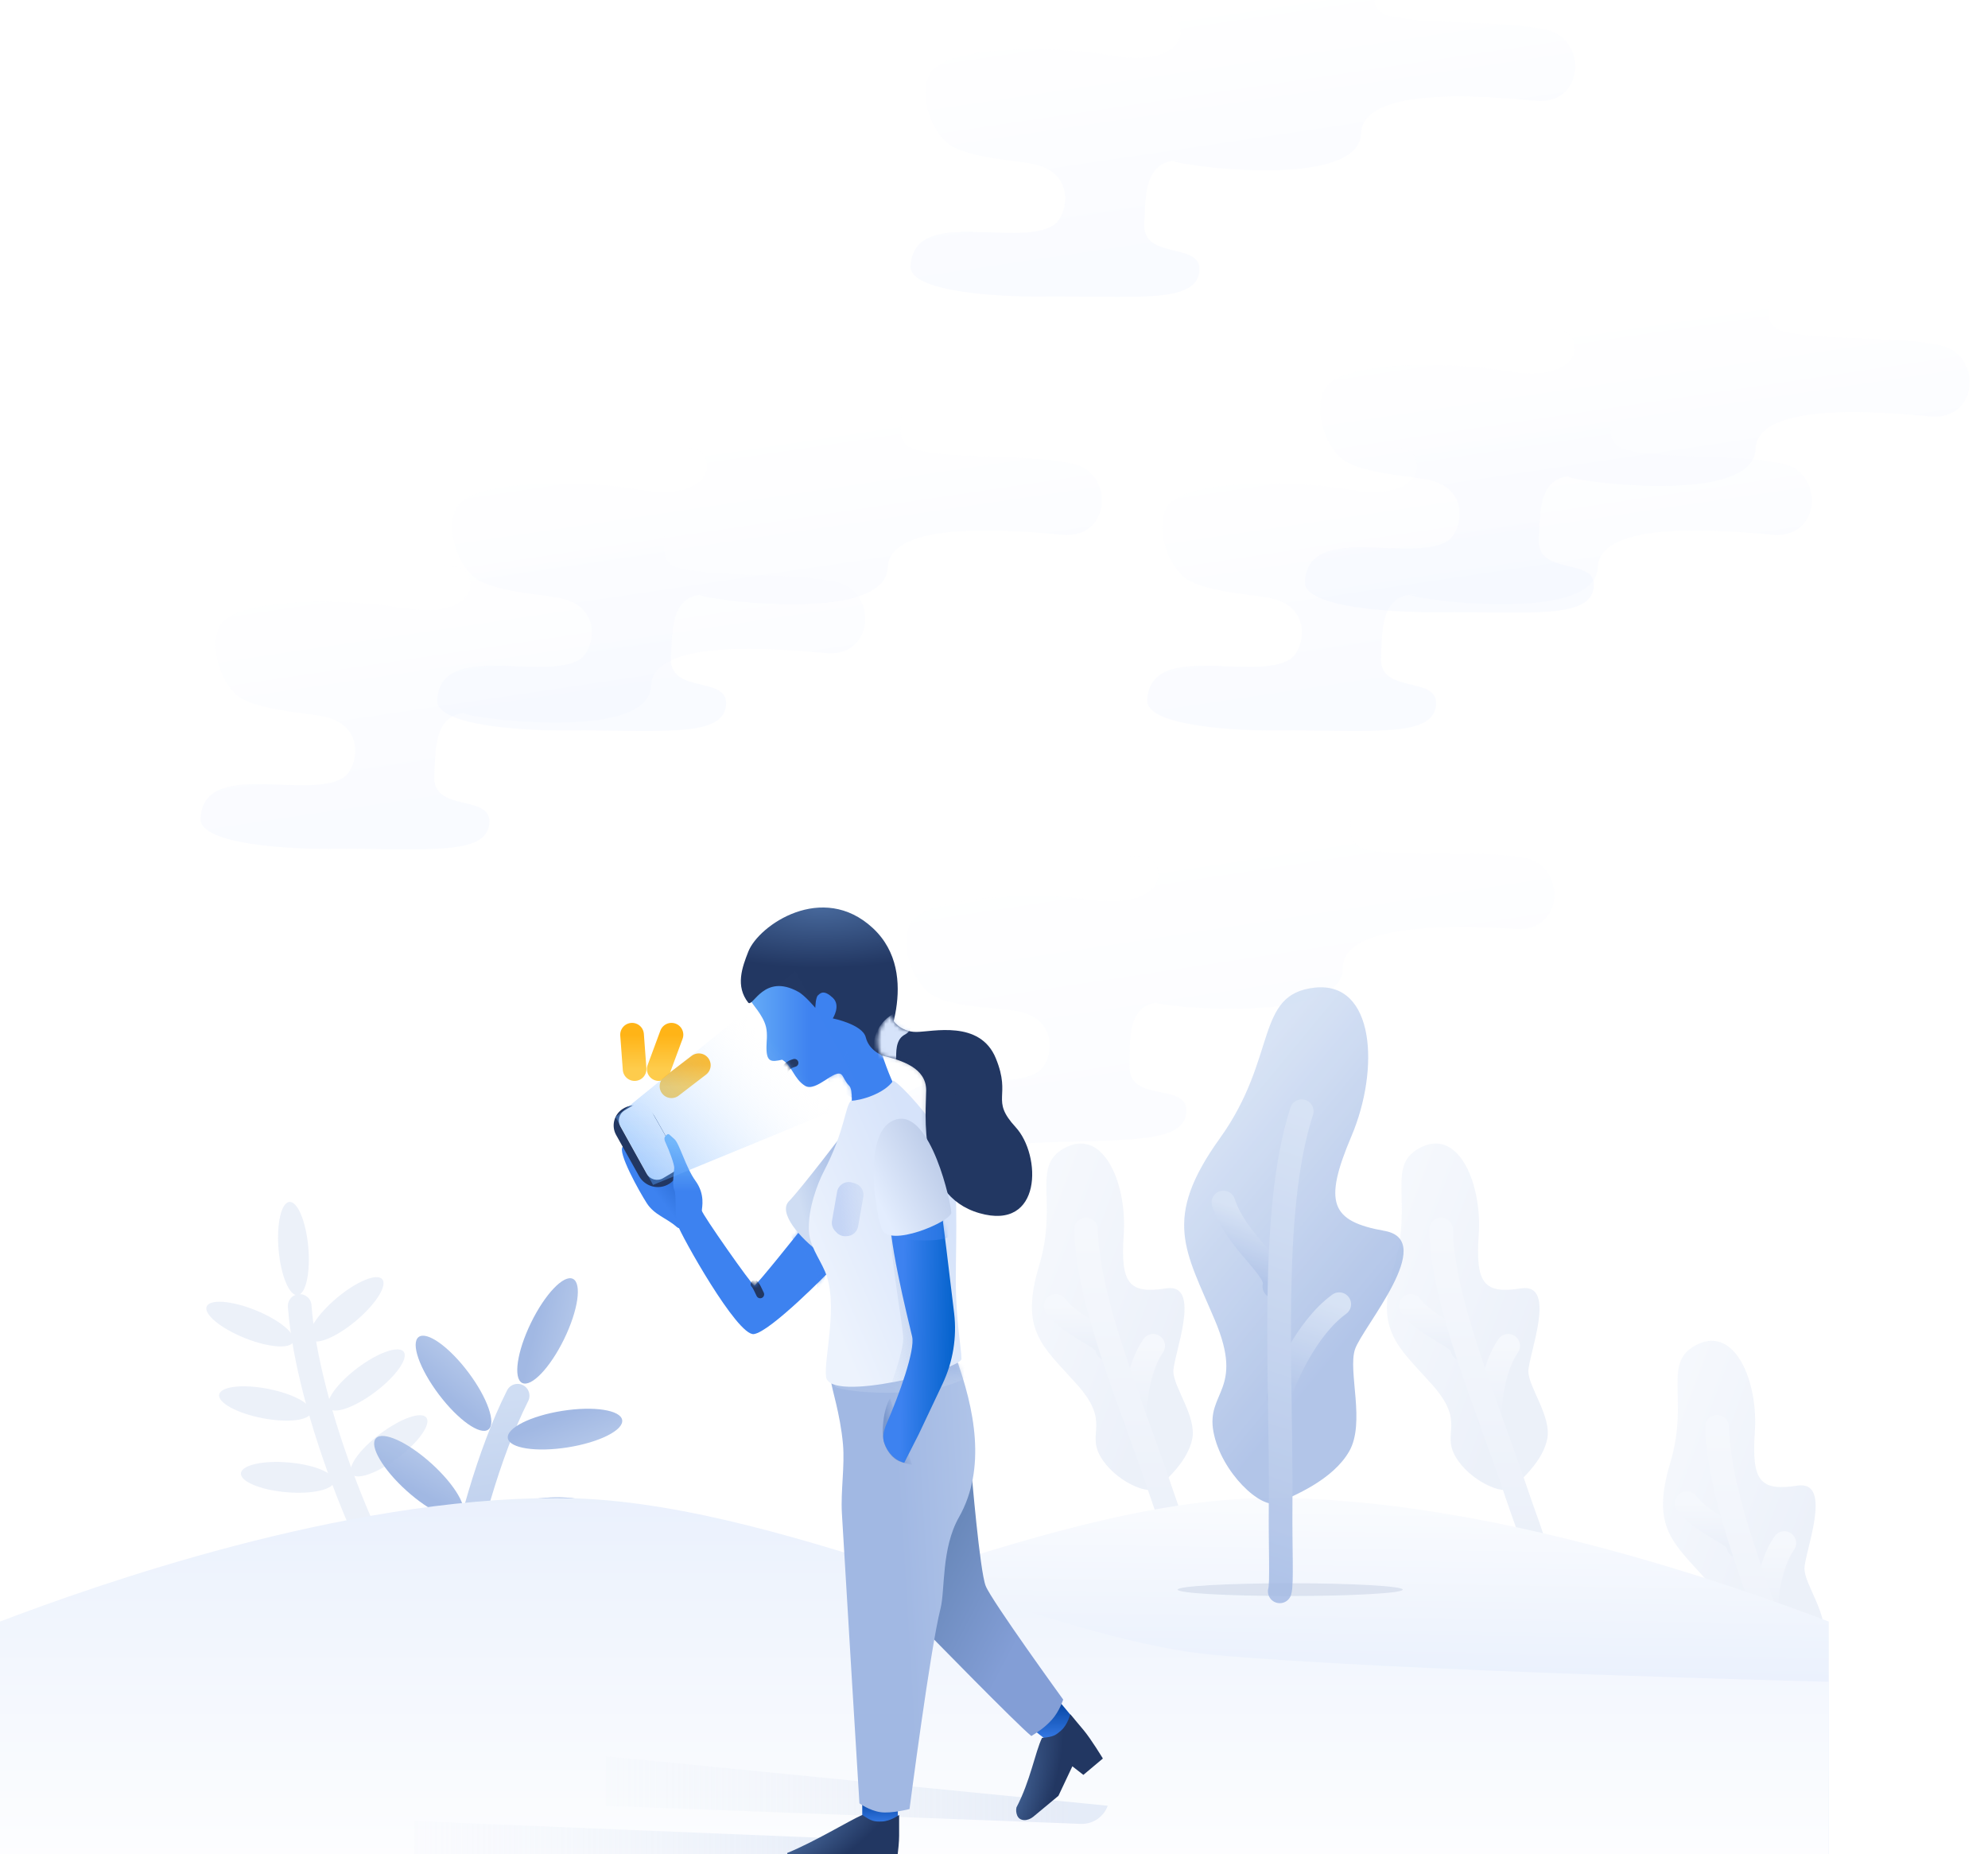 <svg width="504" height="470" viewBox="0 0 504 470" fill="none" xmlns="http://www.w3.org/2000/svg">
<g opacity="0.3" filter="url(#filter0_i_126_10592)">
<path fill-rule="evenodd" clip-rule="evenodd" d="M165.08 187.797C165.504 175.641 197.156 178.381 209.366 179.554C221.576 180.727 222.685 164.075 212.15 161.599C201.615 159.124 182.511 160.402 172.613 158.117C162.715 155.832 175.236 143.578 161.749 142.101C148.262 140.624 120.375 141.992 112.061 141.692C99.003 141.22 92.303 156.951 115.181 157.664C121.49 157.861 122.756 171.836 101.46 167.997C88.096 165.588 61.875 165.533 56.42 171.683C53.291 175.211 54.375 184.691 59.755 189.926C63.752 193.815 76.463 194.573 81.442 195.472C93.124 197.581 90.815 208.899 86.832 211.229C77.406 216.744 51.536 206.336 50.843 221.479C50.536 228.17 74.074 229.25 83.726 229.168C107.397 228.968 122.949 231.078 124.041 222.999C125.136 214.888 109.331 220.362 110.111 210.391C110.518 205.181 109.427 194.108 119.566 194.69C105.684 193.894 164.508 204.214 165.08 187.797Z" fill="url(#paint0_linear_126_10592)"/>
</g>
<g opacity="0.3" filter="url(#filter1_i_126_10592)">
<path fill-rule="evenodd" clip-rule="evenodd" d="M225.08 157.797C225.504 145.641 257.156 148.381 269.366 149.554C281.576 150.727 282.685 134.075 272.15 131.599C261.615 129.124 242.511 130.402 232.613 128.117C222.715 125.832 235.236 113.578 221.749 112.101C208.262 110.624 180.375 111.992 172.061 111.692C159.003 111.22 152.303 126.951 175.181 127.664C181.49 127.861 182.756 141.836 161.46 137.997C148.096 135.588 121.875 135.533 116.42 141.683C113.291 145.211 114.375 154.691 119.755 159.926C123.752 163.815 136.463 164.573 141.442 165.472C153.124 167.581 150.815 178.899 146.832 181.229C137.406 186.744 111.536 176.336 110.843 191.479C110.536 198.17 134.074 199.25 143.726 199.168C167.397 198.968 182.949 201.078 184.041 192.999C185.136 184.888 169.331 190.362 170.111 180.391C170.518 175.181 169.427 164.108 179.566 164.69C165.684 163.894 224.508 174.214 225.08 157.797Z" fill="url(#paint1_linear_126_10592)"/>
</g>
<g opacity="0.3" filter="url(#filter2_i_126_10592)">
<path fill-rule="evenodd" clip-rule="evenodd" d="M405.08 157.797C405.504 145.641 437.156 148.381 449.366 149.554C461.576 150.727 462.685 134.075 452.15 131.6C441.615 129.124 422.511 130.402 412.613 128.117C402.715 125.832 415.236 113.578 401.749 112.101C388.262 110.625 360.375 111.992 352.061 111.692C339.003 111.221 332.303 126.951 355.181 127.665C361.49 127.861 362.756 141.836 341.46 137.997C328.096 135.588 301.875 135.533 296.42 141.683C293.291 145.211 294.375 154.691 299.755 159.926C303.752 163.815 316.463 164.573 321.442 165.472C333.124 167.581 330.815 178.899 326.832 181.229C317.406 186.744 291.536 176.337 290.843 191.479C290.536 198.17 314.074 199.25 323.726 199.169C347.397 198.968 362.949 201.078 364.041 192.999C365.136 184.888 349.331 190.363 350.111 180.391C350.518 175.181 349.427 164.109 359.566 164.69C345.684 163.894 404.508 174.214 405.08 157.797Z" fill="url(#paint2_linear_126_10592)"/>
</g>
<g opacity="0.3" filter="url(#filter3_i_126_10592)">
<path fill-rule="evenodd" clip-rule="evenodd" d="M445.08 127.797C445.504 115.641 477.156 118.381 489.366 119.554C501.576 120.727 502.685 104.075 492.15 101.599C481.615 99.124 462.511 100.402 452.613 98.117C442.715 95.832 455.236 83.578 441.749 82.101C428.262 80.624 400.375 81.992 392.061 81.692C379.003 81.221 372.303 96.951 395.181 97.664C401.49 97.861 402.756 111.836 381.46 107.997C368.096 105.588 341.875 105.533 336.42 111.683C333.291 115.211 334.375 124.691 339.755 129.926C343.752 133.815 356.463 134.573 361.442 135.472C373.124 137.581 370.815 148.899 366.832 151.229C357.406 156.744 331.536 146.336 330.843 161.479C330.536 168.17 354.074 169.25 363.726 169.168C387.397 168.968 402.949 171.078 404.041 162.999C405.136 154.888 389.331 160.362 390.111 150.391C390.518 145.181 389.427 134.108 399.566 134.69C385.684 133.894 444.508 144.214 445.08 127.797Z" fill="url(#paint3_linear_126_10592)"/>
</g>
<g opacity="0.3" filter="url(#filter4_i_126_10592)">
<path fill-rule="evenodd" clip-rule="evenodd" d="M345.08 47.797C345.504 35.641 377.156 38.381 389.366 39.554C401.576 40.727 402.685 24.075 392.15 21.599C381.615 19.124 362.511 20.402 352.613 18.117C342.715 15.832 355.236 3.578 341.749 2.101C328.262 0.624 300.375 1.992 292.061 1.692C279.003 1.22 272.303 16.951 295.181 17.664C301.49 17.861 302.756 31.836 281.46 27.997C268.096 25.588 241.875 25.532 236.42 31.683C233.291 35.211 234.375 44.691 239.755 49.926C243.752 53.815 256.463 54.573 261.442 55.472C273.124 57.581 270.815 68.899 266.832 71.229C257.406 76.743 231.536 66.336 230.843 81.479C230.536 88.17 254.074 89.25 263.726 89.168C287.397 88.968 302.949 91.078 304.041 82.999C305.136 74.888 289.331 80.362 290.111 70.391C290.518 65.18 289.427 54.108 299.566 54.69C285.684 53.894 344.508 64.214 345.08 47.797Z" fill="url(#paint4_linear_126_10592)"/>
</g>
<g opacity="0.2" filter="url(#filter5_i_126_10592)">
<path fill-rule="evenodd" clip-rule="evenodd" d="M340.457 259.364C340.426 247.201 372.158 248.753 384.404 249.467C396.649 250.182 397.134 233.5 386.514 231.421C375.894 229.343 356.851 231.335 346.875 229.422C336.898 227.51 348.951 214.796 335.419 213.825C321.886 212.854 294.07 215.266 285.751 215.277C272.684 215.296 266.577 231.266 289.466 231.122C295.778 231.082 297.565 244.999 276.141 241.961C262.696 240.055 236.491 240.982 231.271 247.332C228.275 250.975 229.714 260.408 235.286 265.438C239.426 269.174 252.156 269.455 257.166 270.167C268.918 271.837 267.034 283.233 263.141 285.711C253.928 291.575 227.687 282.144 227.561 297.302C227.505 304 251.067 304.197 260.708 303.754C284.355 302.667 299.976 304.193 300.764 296.079C301.555 287.932 285.967 293.995 286.372 284.002C286.584 278.779 285.079 267.756 295.234 267.957C281.331 267.682 340.5 275.791 340.457 259.364Z" fill="url(#paint5_linear_126_10592)"/>
</g>
<g opacity="0.206">
<path fill-rule="evenodd" clip-rule="evenodd" d="M293.438 377.137C291.202 379.187 282.496 375.318 278.963 369.138C275.43 362.957 281.743 360.625 272.93 350.796C264.116 340.967 258.506 337.241 263.462 320.699C268.418 304.157 261.015 295.141 270.511 290.682C280.006 286.223 285.766 300.371 284.887 312.919C284.008 325.468 286.298 328.025 295.637 326.563C304.975 325.101 297.404 343.633 297.474 347.648C297.544 351.663 303.35 359.022 302.27 364.653C301.191 370.284 295.674 375.088 293.438 377.137Z" fill="url(#paint6_linear_126_10592)"/>
<path d="M287.666 359.742C287.612 356.66 288.222 347.045 292.353 341.123" stroke="url(#paint7_linear_126_10592)" stroke-width="6" stroke-linecap="round"/>
<path d="M280.734 341.875C280.68 338.794 271.995 336.781 267.66 331.008" stroke="url(#paint8_linear_126_10592)" stroke-width="6" stroke-linecap="round"/>
<path d="M298.79 391.482C298.767 390.171 296.407 384.3 294.131 377.49C287.004 356.164 275.659 329.948 275.339 311.65" stroke="url(#paint9_linear_126_10592)" stroke-width="6" stroke-linecap="round"/>
</g>
<g opacity="0.206">
<path fill-rule="evenodd" clip-rule="evenodd" d="M383.438 377.137C381.202 379.187 372.496 375.318 368.963 369.138C365.43 362.957 371.743 360.625 362.93 350.796C354.116 340.967 348.506 337.241 353.462 320.699C358.418 304.157 351.015 295.141 360.511 290.682C370.006 286.223 375.766 300.371 374.887 312.919C374.008 325.468 376.298 328.025 385.637 326.563C394.975 325.101 387.404 343.633 387.474 347.648C387.544 351.663 393.35 359.022 392.27 364.653C391.191 370.284 385.674 375.088 383.438 377.137Z" fill="url(#paint10_linear_126_10592)"/>
<path d="M377.666 359.742C377.612 356.66 378.222 347.045 382.353 341.123" stroke="url(#paint11_linear_126_10592)" stroke-width="6" stroke-linecap="round"/>
<path d="M370.734 341.875C370.68 338.794 361.995 336.781 357.66 331.008" stroke="url(#paint12_linear_126_10592)" stroke-width="6" stroke-linecap="round"/>
<path d="M388.79 391.482C388.767 390.171 386.407 384.3 384.131 377.49C377.004 356.164 365.659 329.948 365.339 311.65" stroke="url(#paint13_linear_126_10592)" stroke-width="6" stroke-linecap="round"/>
</g>
<g opacity="0.206">
<path fill-rule="evenodd" clip-rule="evenodd" d="M453.438 427.137C451.202 429.187 442.496 425.318 438.963 419.138C435.43 412.957 441.743 410.625 432.93 400.796C424.116 390.967 418.506 387.241 423.462 370.699C428.418 354.157 421.015 345.141 430.511 340.682C440.006 336.223 445.766 350.371 444.887 362.919C444.008 375.468 446.298 378.025 455.637 376.563C464.975 375.101 457.404 393.633 457.474 397.648C457.544 401.663 463.35 409.022 462.27 414.653C461.191 420.284 455.674 425.088 453.438 427.137Z" fill="url(#paint14_linear_126_10592)"/>
<path d="M447.666 409.742C447.612 406.66 448.222 397.045 452.353 391.123" stroke="url(#paint15_linear_126_10592)" stroke-width="6" stroke-linecap="round"/>
<path d="M440.734 391.875C440.68 388.794 431.995 386.781 427.66 381.008" stroke="url(#paint16_linear_126_10592)" stroke-width="6" stroke-linecap="round"/>
<path d="M458.79 441.482C458.767 440.171 456.407 434.3 454.131 427.49C447.004 406.164 435.659 379.948 435.339 361.65" stroke="url(#paint17_linear_126_10592)" stroke-width="6" stroke-linecap="round"/>
</g>
<path d="M111.173 450.299C109.208 434.289 116.503 383.099 131.23 353.771" stroke="url(#paint18_linear_126_10592)" stroke-width="6" stroke-linecap="round"/>
<ellipse cx="4.676" cy="14.675" rx="4.676" ry="14.675" transform="matrix(0.798 -0.602 0.602 0.799 102.405 341.706)" fill="url(#paint19_linear_126_10592)"/>
<ellipse cx="4.678" cy="14.67" rx="4.678" ry="14.67" transform="matrix(0.156 0.988 -0.988 0.157 157.004 355.312)" fill="url(#paint20_linear_126_10592)"/>
<ellipse cx="4.678" cy="14.67" rx="4.678" ry="14.67" transform="matrix(0.104 0.995 -0.995 0.105 151.3 378.237)" fill="url(#paint21_linear_126_10592)"/>
<ellipse cx="4.678" cy="14.67" rx="4.678" ry="14.67" transform="matrix(0.104 0.995 -0.995 0.105 146.774 399.595)" fill="url(#paint22_linear_126_10592)"/>
<ellipse cx="4.676" cy="14.677" rx="4.676" ry="14.677" transform="matrix(0.899 0.439 -0.438 0.899 141.044 322.094)" fill="url(#paint23_linear_126_10592)"/>
<ellipse cx="4.677" cy="14.674" rx="4.677" ry="14.674" transform="matrix(0.669 -0.743 0.743 0.669 92.168 368.039)" fill="url(#paint24_linear_126_10592)"/>
<ellipse cx="4.677" cy="14.673" rx="4.677" ry="14.673" transform="matrix(0.588 -0.809 0.809 0.588 85.692 393.017)" fill="url(#paint25_linear_126_10592)"/>
<g opacity="0.2">
<path d="M102.249 406.276C94.225 395.999 77.978 357.484 75.978 331.022" stroke="#A1B8E3" stroke-width="6" stroke-linecap="round"/>
<ellipse cx="3.782" cy="11.862" rx="3.782" ry="11.862" transform="matrix(0.374 -0.927 0.927 0.375 50.98 334.671)" fill="#A1B8E3"/>
<ellipse cx="3.781" cy="11.864" rx="3.781" ry="11.864" transform="matrix(0.643 0.766 -0.766 0.643 94.482 321.351)" fill="#A1B8E3"/>
<ellipse cx="3.781" cy="11.863" rx="3.781" ry="11.863" transform="matrix(0.602 0.799 -0.798 0.602 100.069 339.615)" fill="#A1B8E3"/>
<ellipse cx="3.781" cy="11.863" rx="3.781" ry="11.863" transform="matrix(0.602 0.799 -0.798 0.602 105.822 356.303)" fill="#A1B8E3"/>
<ellipse cx="3.78" cy="11.868" rx="3.78" ry="11.868" transform="matrix(0.996 -0.087 0.087 0.996 69.598 304.98)" fill="#A1B8E3"/>
<ellipse cx="3.782" cy="11.861" rx="3.782" ry="11.861" transform="matrix(0.191 -0.982 0.982 0.191 54.845 357.186)" fill="#A1B8E3"/>
<ellipse cx="3.782" cy="11.861" rx="3.782" ry="11.861" transform="matrix(0.087 -0.996 0.996 0.087 60.752 377.195)" fill="#A1B8E3"/>
</g>
<path fill-rule="evenodd" clip-rule="evenodd" d="M463.631 411.009C439.226 401.741 377.06 379.696 322.393 379.696C267.725 379.696 199.959 415.38 156.226 419.429C112.494 423.479 -0 426.283 -0 426.283V480.671H463.631C463.631 480.671 463.631 446.532 463.631 411.009Z" fill="url(#paint26_linear_126_10592)"/>
<path fill-rule="evenodd" clip-rule="evenodd" d="M0 411.009C24.404 401.741 86.57 379.696 141.238 379.696C195.905 379.696 263.672 415.38 307.404 419.429C351.137 423.479 463.631 426.283 463.631 426.283V480.671H0C0 480.671 0 446.532 0 411.009Z" fill="url(#paint27_linear_126_10592)"/>
<ellipse opacity="0.2" cx="327.089" cy="402.923" rx="28.534" ry="1.613" fill="#8699BF"/>
<g opacity="0.822">
<path fill-rule="evenodd" clip-rule="evenodd" d="M323.871 380.944C319.8 382.715 309.591 373.207 307.645 362.967C305.698 352.727 315.548 352.51 308.03 334.7C300.512 316.891 294.521 309.058 309.261 288.524C324.001 267.989 318.049 251.978 333.317 250.334C348.585 248.69 349.819 271.022 342.624 287.972C335.43 304.923 337.382 309.556 351.005 311.986C364.628 314.416 345.32 336.458 343.504 342.049C341.689 347.64 346.221 360.595 342.044 367.875C337.867 375.155 327.942 379.173 323.871 380.944Z" fill="url(#paint28_linear_126_10592)"/>
<path d="M324.167 354.111C325.56 349.82 330.986 336.801 339.525 330.575" stroke="url(#paint29_linear_126_10592)" stroke-width="6" stroke-linecap="round"/>
<path d="M323.082 326.075C324.476 321.783 313.413 314.856 310.162 304.796" stroke="url(#paint30_linear_126_10592)" stroke-width="6" stroke-linecap="round"/>
<path d="M324.447 403.353C325.039 401.528 324.569 392.275 324.663 381.763C324.956 348.844 321.739 307.144 330.013 281.663" stroke="url(#paint31_linear_126_10592)" stroke-width="6" stroke-linecap="round"/>
</g>
<path opacity="0.5" fill-rule="evenodd" clip-rule="evenodd" d="M153.492 445.142L280.836 457.699V457.699C279.793 460.554 277.026 462.411 273.988 462.295L153.492 457.699" fill="url(#paint32_linear_126_10592)"/>
<path opacity="0.5" fill-rule="evenodd" clip-rule="evenodd" d="M105.13 461.596L226.854 466.584V473.459L104.807 476.709" fill="url(#paint33_linear_126_10592)"/>
<path fill-rule="evenodd" clip-rule="evenodd" d="M218.597 461.161V455.508H227.624V462.435L221.574 463.251L218.597 461.161Z" fill="url(#paint34_linear_126_10592)"/>
<path fill-rule="evenodd" clip-rule="evenodd" d="M266.862 442.281L262.123 438.548L268.072 430.667L272.44 435.904L266.862 442.281Z" fill="url(#paint35_linear_126_10592)"/>
<path fill-rule="evenodd" clip-rule="evenodd" d="M246.286 372.921C246.286 372.921 248.398 398.234 249.894 401.991C251.391 405.748 269.538 430.784 269.538 430.784C269.538 430.784 268.601 433.746 266.658 435.908C264.83 437.941 262.931 439.115 261.468 440.023C257.912 437.191 234.729 413.432 234.729 413.432C234.729 413.432 232.771 400.436 234.729 393.32C236.688 386.203 246.286 372.921 246.286 372.921Z" fill="url(#paint36_linear_126_10592)"/>
<path fill-rule="evenodd" clip-rule="evenodd" d="M210.742 350.248C210.742 351.735 213.009 358.181 213.711 366.054C214.205 371.598 213.11 377.85 213.438 383.576C214.232 397.434 217.883 457.085 217.883 457.085C217.883 457.085 220.373 458.904 223.18 459.322C225.986 459.741 230.584 458.534 230.584 458.534C230.584 458.534 235.87 417.753 238.425 407.787C239.655 402.99 238.601 392.525 243.118 384.565V384.565C250.1 372.261 247.121 357.122 242.257 343.838L242.054 343.284C242.054 343.284 210.742 347.714 210.742 350.248Z" fill="url(#paint37_linear_126_10592)"/>
<mask id="mask0_126_10592" style="mask-type:luminance" maskUnits="userSpaceOnUse" x="210" y="343" width="38" height="117">
<path fill-rule="evenodd" clip-rule="evenodd" d="M210.742 350.248C210.742 351.735 213.009 358.181 213.711 366.054C214.205 371.598 213.11 377.85 213.438 383.576C214.232 397.434 217.883 457.085 217.883 457.085C217.883 457.085 220.373 458.904 223.18 459.322C225.986 459.741 230.584 458.534 230.584 458.534C230.584 458.534 235.87 417.753 238.425 407.787C239.655 402.99 238.601 392.525 243.118 384.565V384.565C250.1 372.261 247.121 357.122 242.257 343.838L242.054 343.284C242.054 343.284 210.742 347.714 210.742 350.248Z" fill="white"/>
</mask>
<g mask="url(#mask0_126_10592)">
<g opacity="0.5">
<path fill-rule="evenodd" clip-rule="evenodd" d="M212.488 351.805C217.626 353.352 236.819 354.317 245.262 348.952C253.705 343.586 224.391 345.333 224.391 345.333C224.391 345.333 207.35 350.257 212.488 351.805Z" fill="url(#paint38_linear_126_10592)" style="mix-blend-mode:multiply"/>
</g>
<g opacity="0.5">
<path fill-rule="evenodd" clip-rule="evenodd" d="M231.236 371.292C229.371 370.849 227.656 370.676 226.124 369.082C224.943 367.853 223.783 365.851 223.783 363.223C223.783 357.185 225.634 354.445 225.634 354.445" fill="url(#paint39_linear_126_10592)" style="mix-blend-mode:multiply"/>
</g>
</g>
<path fill-rule="evenodd" clip-rule="evenodd" d="M279.602 445.726C279.602 445.726 276.609 440.788 274.722 438.537C272.835 436.287 271.332 434.495 271.332 434.495C271.332 434.495 270.684 437.156 269.042 438.595C267.596 439.863 267.123 440.206 264.168 440.51C262.428 444.119 261.21 451.43 257.689 458.133C257.531 458.897 257.642 459.577 257.878 460.155C258.531 461.756 260.618 461.595 261.948 460.49L268.337 455.183L271.867 447.702L274.657 449.877L279.602 445.726Z" fill="url(#paint40_radial_126_10592)"/>
<path fill-rule="evenodd" clip-rule="evenodd" d="M227.067 473.947C227.067 473.947 227.947 468.239 227.947 465.301C227.947 462.364 227.947 460.024 227.947 460.024C227.947 460.024 225.74 461.646 223.559 461.693C221.636 461.734 221.054 461.693 218.595 460.024C214.943 461.67 206.577 466.802 199.574 469.671C199.574 470.226 199.693 470.903 199.852 471.564C200.247 473.202 201.815 474.213 203.499 474.171L212.362 473.947L219.872 470.485L220.612 473.947H227.067Z" fill="url(#paint41_radial_126_10592)"/>
<path fill-rule="evenodd" clip-rule="evenodd" d="M190.185 253.384C190.518 254.425 193.483 257.212 194.206 260.334C194.636 262.191 194.312 264.053 194.312 265.487C194.312 269.331 195.584 269.185 198.287 268.603C200.818 270.103 201.258 273.463 204.084 275.211C206.911 276.959 211.794 270.636 213.405 272.438C213.932 273.026 214.234 274.151 215.288 275.211C216.386 276.315 215.787 281.089 215.787 281.089C215.787 281.089 225.363 279.684 226.453 274.566C225.276 272.191 222.551 264.814 222.551 262.801C222.551 260.788 227.054 253.11 214.782 245.659C202.511 238.209 189.654 251.722 190.185 253.384Z" fill="url(#paint42_linear_126_10592)"/>
<mask id="mask1_126_10592" style="mask-type:luminance" maskUnits="userSpaceOnUse" x="190" y="243" width="37" height="39">
<path fill-rule="evenodd" clip-rule="evenodd" d="M190.185 253.384C190.518 254.425 193.483 257.212 194.206 260.334C194.636 262.191 194.312 264.053 194.312 265.487C194.312 269.331 195.584 269.185 198.287 268.603C200.818 270.103 201.258 273.463 204.084 275.211C206.911 276.959 211.794 270.636 213.405 272.438C213.932 273.026 214.234 274.151 215.288 275.211C216.386 276.315 215.787 281.089 215.787 281.089C215.787 281.089 225.363 279.684 226.453 274.566C225.276 272.191 222.551 264.814 222.551 262.801C222.551 260.788 227.054 253.11 214.782 245.659C202.511 238.209 189.654 251.722 190.185 253.384Z" fill="white"/>
</mask>
<g mask="url(#mask1_126_10592)">
<g opacity="0.5">
<path fill-rule="evenodd" clip-rule="evenodd" d="M210.295 273.161C212.203 271.71 214.755 266.882 214.755 266.509C214.755 266.137 216.097 278.272 216.097 278.272C216.097 278.272 208.386 274.612 210.295 273.161Z" fill="#3D82F0" style="mix-blend-mode:multiply"/>
</g>
<path d="M198.716 271.604C199.207 270.471 200.049 269.8 201.413 269.406" stroke="#223762" stroke-width="2" stroke-linecap="round"/>
</g>
<path fill-rule="evenodd" clip-rule="evenodd" d="M171.468 310.916C168.984 308.724 165.909 307.973 163.979 304.979C162.048 301.985 156.442 291.925 157.9 290.624C159.358 289.324 163.007 285.818 164.384 285.818C165.76 285.818 168.291 291.135 169.549 293.555C170.808 295.974 172.927 301.131 172.927 303.259C172.927 305.387 173.952 313.107 171.468 310.916Z" fill="url(#paint43_linear_126_10592)"/>
<path fill-rule="evenodd" clip-rule="evenodd" d="M156.205 287.686C154.923 285.389 155.652 282.491 157.869 281.075V281.075C160.67 279.285 164.399 280.21 166.038 283.101L171.509 292.751C172.947 295.285 172.136 298.502 169.668 300.052V300.052C167.026 301.713 163.532 300.819 162.011 298.093L156.205 287.686Z" fill="#223762"/>
<path fill-rule="evenodd" clip-rule="evenodd" d="M157.264 285.48C156.479 284.069 156.952 282.29 158.334 281.455L160.703 280.023C162.149 279.149 164.032 279.641 164.865 281.112L171.66 293.108C172.466 294.53 171.985 296.335 170.579 297.168L168.105 298.633C166.652 299.493 164.775 298.985 163.954 297.509L157.264 285.48Z" fill="url(#paint44_linear_126_10592)"/>
<path fill-rule="evenodd" clip-rule="evenodd" d="M202.867 311.877C202.867 311.877 191.776 325.85 191.223 325.85C190.67 325.85 177.933 307.689 177.933 306.859C177.933 306.03 178.841 302.779 176.321 299.31C173.8 295.841 172.262 289.765 170.935 288.684C169.609 287.602 169.599 287.13 168.933 287.716C168.266 288.301 168.309 288.803 168.933 290.08C169.556 291.358 170.935 295.029 170.935 295.974C170.935 296.919 170.297 300.286 170.935 301.568C171.573 302.85 170.964 307.837 171.755 310.379C172.547 312.92 186.905 338.701 191.118 338.147C195.331 337.593 210.214 322.301 210.214 322.301C210.214 322.301 212.519 315.562 208.736 313.041C204.953 310.521 202.867 311.877 202.867 311.877Z" fill="url(#paint45_linear_126_10592)"/>
<mask id="mask2_126_10592" style="mask-type:luminance" maskUnits="userSpaceOnUse" x="168" y="287" width="43" height="52">
<path fill-rule="evenodd" clip-rule="evenodd" d="M202.867 311.877C202.867 311.877 191.776 325.85 191.223 325.85C190.67 325.85 177.933 307.689 177.933 306.859C177.933 306.03 178.841 302.779 176.321 299.31C173.8 295.841 172.262 289.765 170.935 288.684C169.609 287.602 169.599 287.13 168.933 287.716C168.266 288.301 168.309 288.803 168.933 290.08C169.556 291.358 170.935 295.029 170.935 295.974C170.935 296.919 170.297 300.286 170.935 301.568C171.573 302.85 170.964 307.837 171.755 310.379C172.547 312.92 186.905 338.701 191.118 338.147C195.331 337.593 210.214 322.301 210.214 322.301C210.214 322.301 212.519 315.562 208.736 313.041C204.953 310.521 202.867 311.877 202.867 311.877Z" fill="white"/>
</mask>
<g mask="url(#mask2_126_10592)">
<g opacity="0.5">
<path fill-rule="evenodd" clip-rule="evenodd" d="M199.905 312.761C199.905 312.761 203.301 316.975 206.171 319.898C207.807 324.126 206.556 327.257 207.807 326.82C209.057 326.384 211.454 314.585 210.255 312.761C209.75 311.992 206.094 308.887 203.301 309.392C201.681 309.684 199.905 312.761 199.905 312.761Z" fill="#3D82F0" style="mix-blend-mode:multiply"/>
</g>
<path d="M191.295 325.469C191.683 325.804 192.256 327.052 192.727 328.07" stroke="#223762" stroke-width="2" stroke-linecap="round"/>
</g>
<path fill-rule="evenodd" clip-rule="evenodd" d="M207.792 317.433C202.869 313.882 197.163 307.358 200.016 304.47C202.869 301.583 213.648 287.474 215.874 284.522C218.099 281.569 220.978 300.078 217.898 304.47C214.817 308.862 211.992 313.792 207.792 317.433Z" fill="url(#paint46_linear_126_10592)"/>
<path fill-rule="evenodd" clip-rule="evenodd" d="M209.431 349.013C208.786 344.414 212.719 330.479 209.118 322.197C207.567 318.63 205.214 315.749 205.057 311.76C204.842 306.246 207.356 299.79 208.786 297.048C214.278 286.517 214.151 280.664 215.741 278.997C218.039 278.997 224.21 277.255 226.476 273.881C229.019 275.304 237.83 285.439 240.499 291.081C243.168 296.723 242.318 314.085 242.318 324.482C242.318 334.878 243.745 341.717 243.745 344.414C243.745 347.111 210.369 355.704 209.431 349.013Z" fill="url(#paint47_linear_126_10592)"/>
<path fill-rule="evenodd" clip-rule="evenodd" d="M226.117 350.349C226.117 350.349 228.986 342.41 228.986 339.259C228.986 336.109 224.683 312.998 226.117 310.419C227.552 307.841 236.89 334.005 236.89 334.005C236.89 334.005 232.917 345 231.597 347.555C230.277 350.111 226.117 350.349 226.117 350.349Z" fill="url(#paint48_linear_126_10592)" style="mix-blend-mode:multiply"/>
<path fill-rule="evenodd" clip-rule="evenodd" d="M202.341 251.368C193.711 246.621 190.977 255.265 189.715 254.167C186.383 249.964 188.142 245.186 189.715 241.195C192.36 234.481 208.534 223.404 221.282 235.241C234.031 247.077 223.518 267.429 223.518 267.429C223.518 267.429 220.308 266.226 219.493 262.932C218.678 259.638 211.131 258.132 211.131 258.132C211.131 258.132 213.247 254.88 211.131 252.906C209.016 250.933 208.098 251.573 207.446 252.231C206.773 252.554 206.696 255.457 206.696 255.457C206.696 255.457 204.008 252.231 202.341 251.368Z" fill="url(#paint49_radial_126_10592)"/>
<path fill-rule="evenodd" clip-rule="evenodd" d="M225.971 257.49C225.971 258.507 228.232 261.563 232.282 261.563C236.332 261.563 248.454 258.41 252.472 268.267C256.491 278.123 250.944 278.587 257.49 285.706C264.035 292.826 264.285 312.1 248.284 307.491C232.282 302.881 234.804 281.93 234.804 276.34C234.804 270.75 228.79 268.752 223.394 267.492C220.453 261.563 225.971 256.473 225.971 257.49Z" fill="#223762"/>
<mask id="mask3_126_10592" style="mask-type:luminance" maskUnits="userSpaceOnUse" x="222" y="257" width="40" height="52">
<path fill-rule="evenodd" clip-rule="evenodd" d="M225.971 257.49C225.971 258.507 228.232 261.563 232.282 261.563C236.332 261.563 248.454 258.41 252.472 268.267C256.491 278.123 250.944 278.587 257.49 285.706C264.035 292.826 264.285 312.1 248.284 307.491C232.282 302.881 234.804 281.93 234.804 276.34C234.804 270.75 228.79 268.752 223.394 267.492C220.453 261.563 225.971 256.473 225.971 257.49Z" fill="white"/>
</mask>
<g mask="url(#mask3_126_10592)">
<g opacity="0.3">
<path fill-rule="evenodd" clip-rule="evenodd" d="M223.641 267.031C227.951 265.836 237.377 265.89 240.143 271.231C242.909 276.572 247.483 300.685 237.303 301.722C227.122 302.758 219.33 268.227 223.641 267.031Z" fill="#223762" style="mix-blend-mode:multiply"/>
</g>
<path d="M224.196 267.913C224.196 265.558 224.315 261.515 228.076 259.539" stroke="#D6E3FA" stroke-width="6" stroke-linecap="round" stroke-linejoin="round"/>
</g>
<path fill-rule="evenodd" clip-rule="evenodd" d="M231.241 338.767C230.245 334.503 224.48 311.699 225.797 305.98C227.114 300.261 237.25 297.483 238.31 304.247C238.992 308.602 240.737 323.089 241.894 332.859C242.619 338.987 241.596 345.186 238.957 350.765L232.953 363.46L229.248 370.758C229.248 370.758 225.797 370.183 224.189 365.766C223.665 364.326 223.99 362.655 224.739 360.93C227.963 353.512 232.049 342.227 231.241 338.767Z" fill="url(#paint50_linear_126_10592)"/>
<mask id="mask4_126_10592" style="mask-type:luminance" maskUnits="userSpaceOnUse" x="223" y="300" width="20" height="71">
<path fill-rule="evenodd" clip-rule="evenodd" d="M231.241 338.767C230.245 334.503 224.48 311.699 225.797 305.98C227.114 300.261 237.25 297.483 238.31 304.247C238.992 308.602 240.737 323.089 241.894 332.859C242.619 338.987 241.596 345.186 238.957 350.765L232.953 363.46L229.248 370.758C229.248 370.758 225.797 370.183 224.189 365.766C223.665 364.326 223.99 362.655 224.739 360.93C227.963 353.512 232.049 342.227 231.241 338.767Z" fill="white"/>
</mask>
<g mask="url(#mask4_126_10592)">
<g opacity="0.5">
<path fill-rule="evenodd" clip-rule="evenodd" d="M226.46 313.573C230.383 314.464 237.389 314.912 240.452 313.573C243.515 312.234 239.484 308.088 239.484 308.088C239.484 308.088 222.538 312.683 226.46 313.573Z" fill="#3D82F0" style="mix-blend-mode:multiply"/>
</g>
</g>
<path fill-rule="evenodd" clip-rule="evenodd" d="M223.509 311.439C221.795 306.412 218.604 285.958 227.311 283.71C236.017 281.461 241.166 305.142 241.166 307.373C241.166 309.603 225.223 316.465 223.509 311.439Z" fill="url(#paint51_linear_126_10592)"/>
<path fill-rule="evenodd" clip-rule="evenodd" d="M212.222 302.089C212.534 300.321 214.318 299.221 216.038 299.737L216.781 299.96C218.239 300.397 219.138 301.856 218.874 303.355L217.554 310.846C217.314 312.212 216.168 313.234 214.785 313.32L214.452 313.34C213.557 313.395 212.685 313.047 212.073 312.391L211.692 311.982C211.049 311.293 210.768 310.343 210.931 309.415L212.222 302.089Z" fill="url(#paint52_linear_126_10592)"/>
<path d="M160.885 270.978L160.24 262.267" stroke="url(#paint53_linear_126_10592)" stroke-width="6" stroke-linecap="round"/>
<path d="M167.01 270.978L170.234 262.267" stroke="url(#paint54_linear_126_10592)" stroke-width="6" stroke-linecap="round"/>
<path d="M170.234 275.328L177.166 270.005" stroke="url(#paint55_linear_126_10592)" stroke-width="6" stroke-linecap="round"/>
<path opacity="0.461" fill-rule="evenodd" clip-rule="evenodd" d="M156.048 283.131L201.629 246.137L219.241 278.272L165.565 300.335L156.048 283.131Z" fill="url(#paint56_linear_126_10592)"/>
<defs>
<filter id="filter0_i_126_10592" x="50.84" y="127.402" width="168.51" height="101.875" filterUnits="userSpaceOnUse" color-interpolation-filters="sRGB">
<feFlood flood-opacity="0" result="BackgroundImageFix"/>
<feBlend mode="normal" in="SourceGraphic" in2="BackgroundImageFix" result="shape"/>
<feColorMatrix in="SourceAlpha" type="matrix" values="0 0 0 0 0 0 0 0 0 0 0 0 0 0 0 0 0 0 127 0" result="hardAlpha"/>
<feOffset dy="-14"/>
<feGaussianBlur stdDeviation="12.5"/>
<feComposite in2="hardAlpha" operator="arithmetic" k2="-1" k3="1"/>
<feColorMatrix type="matrix" values="0 0 0 0 0.788 0 0 0 0 0.827 0 0 0 0 0.898 0 0 0 0.337 0"/>
<feBlend mode="normal" in2="shape" result="effect1_innerShadow_126_10592"/>
</filter>
<filter id="filter1_i_126_10592" x="110.84" y="97.402" width="168.51" height="101.875" filterUnits="userSpaceOnUse" color-interpolation-filters="sRGB">
<feFlood flood-opacity="0" result="BackgroundImageFix"/>
<feBlend mode="normal" in="SourceGraphic" in2="BackgroundImageFix" result="shape"/>
<feColorMatrix in="SourceAlpha" type="matrix" values="0 0 0 0 0 0 0 0 0 0 0 0 0 0 0 0 0 0 127 0" result="hardAlpha"/>
<feOffset dy="-14"/>
<feGaussianBlur stdDeviation="12.5"/>
<feComposite in2="hardAlpha" operator="arithmetic" k2="-1" k3="1"/>
<feColorMatrix type="matrix" values="0 0 0 0 0.788 0 0 0 0 0.827 0 0 0 0 0.898 0 0 0 0.337 0"/>
<feBlend mode="normal" in2="shape" result="effect1_innerShadow_126_10592"/>
</filter>
<filter id="filter2_i_126_10592" x="290.84" y="97.402" width="168.51" height="101.875" filterUnits="userSpaceOnUse" color-interpolation-filters="sRGB">
<feFlood flood-opacity="0" result="BackgroundImageFix"/>
<feBlend mode="normal" in="SourceGraphic" in2="BackgroundImageFix" result="shape"/>
<feColorMatrix in="SourceAlpha" type="matrix" values="0 0 0 0 0 0 0 0 0 0 0 0 0 0 0 0 0 0 127 0" result="hardAlpha"/>
<feOffset dy="-14"/>
<feGaussianBlur stdDeviation="12.5"/>
<feComposite in2="hardAlpha" operator="arithmetic" k2="-1" k3="1"/>
<feColorMatrix type="matrix" values="0 0 0 0 0.788 0 0 0 0 0.827 0 0 0 0 0.898 0 0 0 0.337 0"/>
<feBlend mode="normal" in2="shape" result="effect1_innerShadow_126_10592"/>
</filter>
<filter id="filter3_i_126_10592" x="330.84" y="67.402" width="168.51" height="101.875" filterUnits="userSpaceOnUse" color-interpolation-filters="sRGB">
<feFlood flood-opacity="0" result="BackgroundImageFix"/>
<feBlend mode="normal" in="SourceGraphic" in2="BackgroundImageFix" result="shape"/>
<feColorMatrix in="SourceAlpha" type="matrix" values="0 0 0 0 0 0 0 0 0 0 0 0 0 0 0 0 0 0 127 0" result="hardAlpha"/>
<feOffset dy="-14"/>
<feGaussianBlur stdDeviation="12.5"/>
<feComposite in2="hardAlpha" operator="arithmetic" k2="-1" k3="1"/>
<feColorMatrix type="matrix" values="0 0 0 0 0.788 0 0 0 0 0.827 0 0 0 0 0.898 0 0 0 0.337 0"/>
<feBlend mode="normal" in2="shape" result="effect1_innerShadow_126_10592"/>
</filter>
<filter id="filter4_i_126_10592" x="230.84" y="-12.598" width="168.51" height="101.875" filterUnits="userSpaceOnUse" color-interpolation-filters="sRGB">
<feFlood flood-opacity="0" result="BackgroundImageFix"/>
<feBlend mode="normal" in="SourceGraphic" in2="BackgroundImageFix" result="shape"/>
<feColorMatrix in="SourceAlpha" type="matrix" values="0 0 0 0 0 0 0 0 0 0 0 0 0 0 0 0 0 0 127 0" result="hardAlpha"/>
<feOffset dy="-14"/>
<feGaussianBlur stdDeviation="12.5"/>
<feComposite in2="hardAlpha" operator="arithmetic" k2="-1" k3="1"/>
<feColorMatrix type="matrix" values="0 0 0 0 0.788 0 0 0 0 0.827 0 0 0 0 0.898 0 0 0 0.337 0"/>
<feBlend mode="normal" in2="shape" result="effect1_innerShadow_126_10592"/>
</filter>
<filter id="filter5_i_126_10592" x="227.561" y="199.595" width="166.5" height="104.303" filterUnits="userSpaceOnUse" color-interpolation-filters="sRGB">
<feFlood flood-opacity="0" result="BackgroundImageFix"/>
<feBlend mode="normal" in="SourceGraphic" in2="BackgroundImageFix" result="shape"/>
<feColorMatrix in="SourceAlpha" type="matrix" values="0 0 0 0 0 0 0 0 0 0 0 0 0 0 0 0 0 0 127 0" result="hardAlpha"/>
<feOffset dy="-14"/>
<feGaussianBlur stdDeviation="12.5"/>
<feComposite in2="hardAlpha" operator="arithmetic" k2="-1" k3="1"/>
<feColorMatrix type="matrix" values="0 0 0 0 0.788 0 0 0 0 0.827 0 0 0 0 0.898 0 0 0 0.337 0"/>
<feBlend mode="normal" in2="shape" result="effect1_innerShadow_126_10592"/>
</filter>
<linearGradient id="paint0_linear_126_10592" x1="107.335" y1="217.697" x2="98.428" y2="157.831" gradientUnits="userSpaceOnUse">
<stop stop-color="#ECF1FF"/>
<stop offset="1" stop-color="white"/>
</linearGradient>
<linearGradient id="paint1_linear_126_10592" x1="167.335" y1="187.697" x2="158.428" y2="127.831" gradientUnits="userSpaceOnUse">
<stop stop-color="#ECF1FF"/>
<stop offset="1" stop-color="white"/>
</linearGradient>
<linearGradient id="paint2_linear_126_10592" x1="347.335" y1="187.697" x2="338.428" y2="127.832" gradientUnits="userSpaceOnUse">
<stop stop-color="#ECF1FF"/>
<stop offset="1" stop-color="white"/>
</linearGradient>
<linearGradient id="paint3_linear_126_10592" x1="387.335" y1="157.697" x2="378.428" y2="97.831" gradientUnits="userSpaceOnUse">
<stop stop-color="#ECF1FF"/>
<stop offset="1" stop-color="white"/>
</linearGradient>
<linearGradient id="paint4_linear_126_10592" x1="287.335" y1="77.697" x2="278.428" y2="17.831" gradientUnits="userSpaceOnUse">
<stop stop-color="#ECF1FF"/>
<stop offset="1" stop-color="white"/>
</linearGradient>
<linearGradient id="paint5_linear_126_10592" x1="283.485" y1="290.508" x2="274.325" y2="230.279" gradientUnits="userSpaceOnUse">
<stop stop-color="#ECF1FF"/>
<stop offset="1" stop-color="white"/>
</linearGradient>
<linearGradient id="paint6_linear_126_10592" x1="262.101" y1="312.045" x2="304.008" y2="327.783" gradientUnits="userSpaceOnUse">
<stop stop-color="#CFDDF3"/>
<stop offset="1" stop-color="#A1B8E3"/>
</linearGradient>
<linearGradient id="paint7_linear_126_10592" x1="287.342" y1="341.211" x2="287.666" y2="359.742" gradientUnits="userSpaceOnUse">
<stop stop-color="#CFDDF3"/>
<stop offset="1" stop-color="#A1B8E3"/>
</linearGradient>
<linearGradient id="paint8_linear_126_10592" x1="280.541" y1="330.783" x2="280.734" y2="341.875" gradientUnits="userSpaceOnUse">
<stop stop-color="#CFDDF3"/>
<stop offset="1" stop-color="#A1B8E3"/>
</linearGradient>
<linearGradient id="paint9_linear_126_10592" x1="275.339" y1="311.65" x2="276.74" y2="391.867" gradientUnits="userSpaceOnUse">
<stop stop-color="#CFDDF3"/>
<stop offset="1" stop-color="#A1B8E3"/>
</linearGradient>
<linearGradient id="paint10_linear_126_10592" x1="352.101" y1="312.045" x2="394.008" y2="327.783" gradientUnits="userSpaceOnUse">
<stop stop-color="#CFDDF3"/>
<stop offset="1" stop-color="#A1B8E3"/>
</linearGradient>
<linearGradient id="paint11_linear_126_10592" x1="377.342" y1="341.211" x2="377.666" y2="359.742" gradientUnits="userSpaceOnUse">
<stop stop-color="#CFDDF3"/>
<stop offset="1" stop-color="#A1B8E3"/>
</linearGradient>
<linearGradient id="paint12_linear_126_10592" x1="370.541" y1="330.783" x2="370.734" y2="341.875" gradientUnits="userSpaceOnUse">
<stop stop-color="#CFDDF3"/>
<stop offset="1" stop-color="#A1B8E3"/>
</linearGradient>
<linearGradient id="paint13_linear_126_10592" x1="365.339" y1="311.65" x2="366.74" y2="391.867" gradientUnits="userSpaceOnUse">
<stop stop-color="#CFDDF3"/>
<stop offset="1" stop-color="#A1B8E3"/>
</linearGradient>
<linearGradient id="paint14_linear_126_10592" x1="422.101" y1="362.045" x2="464.008" y2="377.783" gradientUnits="userSpaceOnUse">
<stop stop-color="#CFDDF3"/>
<stop offset="1" stop-color="#A1B8E3"/>
</linearGradient>
<linearGradient id="paint15_linear_126_10592" x1="447.342" y1="391.211" x2="447.666" y2="409.742" gradientUnits="userSpaceOnUse">
<stop stop-color="#CFDDF3"/>
<stop offset="1" stop-color="#A1B8E3"/>
</linearGradient>
<linearGradient id="paint16_linear_126_10592" x1="440.541" y1="380.783" x2="440.734" y2="391.875" gradientUnits="userSpaceOnUse">
<stop stop-color="#CFDDF3"/>
<stop offset="1" stop-color="#A1B8E3"/>
</linearGradient>
<linearGradient id="paint17_linear_126_10592" x1="435.339" y1="361.65" x2="436.74" y2="441.867" gradientUnits="userSpaceOnUse">
<stop stop-color="#CFDDF3"/>
<stop offset="1" stop-color="#A1B8E3"/>
</linearGradient>
<linearGradient id="paint18_linear_126_10592" x1="99.801" y1="357.632" x2="111.186" y2="450.297" gradientUnits="userSpaceOnUse">
<stop stop-color="#CFDDF3"/>
<stop offset="1" stop-color="#A1B8E3"/>
</linearGradient>
<linearGradient id="paint19_linear_126_10592" x1="15.194" y1="-34.947" x2="-9.028" y2="-29.287" gradientUnits="userSpaceOnUse">
<stop stop-color="#CFDDF3"/>
<stop offset="1" stop-color="#A1B8E3"/>
</linearGradient>
<linearGradient id="paint20_linear_126_10592" x1="15.2" y1="-34.934" x2="-9.029" y2="-29.268" gradientUnits="userSpaceOnUse">
<stop stop-color="#CFDDF3"/>
<stop offset="1" stop-color="#A1B8E3"/>
</linearGradient>
<linearGradient id="paint21_linear_126_10592" x1="15.2" y1="-34.934" x2="-9.029" y2="-29.268" gradientUnits="userSpaceOnUse">
<stop stop-color="#CFDDF3"/>
<stop offset="1" stop-color="#A1B8E3"/>
</linearGradient>
<linearGradient id="paint22_linear_126_10592" x1="15.2" y1="-34.934" x2="-9.029" y2="-29.268" gradientUnits="userSpaceOnUse">
<stop stop-color="#CFDDF3"/>
<stop offset="1" stop-color="#A1B8E3"/>
</linearGradient>
<linearGradient id="paint23_linear_126_10592" x1="15.193" y1="-34.951" x2="-9.027" y2="-29.292" gradientUnits="userSpaceOnUse">
<stop stop-color="#CFDDF3"/>
<stop offset="1" stop-color="#A1B8E3"/>
</linearGradient>
<linearGradient id="paint24_linear_126_10592" x1="15.196" y1="-34.943" x2="-9.028" y2="-29.281" gradientUnits="userSpaceOnUse">
<stop stop-color="#CFDDF3"/>
<stop offset="1" stop-color="#A1B8E3"/>
</linearGradient>
<linearGradient id="paint25_linear_126_10592" x1="15.197" y1="-34.941" x2="-9.028" y2="-29.278" gradientUnits="userSpaceOnUse">
<stop stop-color="#CFDDF3"/>
<stop offset="1" stop-color="#A1B8E3"/>
</linearGradient>
<linearGradient id="paint26_linear_126_10592" x1="682.573" y1="369.789" x2="680.78" y2="489.986" gradientUnits="userSpaceOnUse">
<stop stop-color="white"/>
<stop offset="1" stop-color="#D6E3FA"/>
</linearGradient>
<linearGradient id="paint27_linear_126_10592" x1="689.707" y1="480.671" x2="689.707" y2="281.221" gradientUnits="userSpaceOnUse">
<stop stop-color="white"/>
<stop offset="1" stop-color="#D6E3FA"/>
</linearGradient>
<linearGradient id="paint28_linear_126_10592" x1="311.499" y1="275.896" x2="362.02" y2="317.657" gradientUnits="userSpaceOnUse">
<stop stop-color="#CFDDF3"/>
<stop offset="1" stop-color="#A1B8E3"/>
</linearGradient>
<linearGradient id="paint29_linear_126_10592" x1="332.546" y1="328.306" x2="324.158" y2="354.108" gradientUnits="userSpaceOnUse">
<stop stop-color="#CFDDF3"/>
<stop offset="1" stop-color="#A1B8E3"/>
</linearGradient>
<linearGradient id="paint30_linear_126_10592" x1="328.099" y1="310.627" x2="323.077" y2="326.073" gradientUnits="userSpaceOnUse">
<stop stop-color="#CFDDF3"/>
<stop offset="1" stop-color="#A1B8E3"/>
</linearGradient>
<linearGradient id="paint31_linear_126_10592" x1="330.013" y1="281.663" x2="293.7" y2="393.357" gradientUnits="userSpaceOnUse">
<stop stop-color="#CFDDF3"/>
<stop offset="1" stop-color="#A1B8E3"/>
</linearGradient>
<linearGradient id="paint32_linear_126_10592" x1="270.766" y1="436.047" x2="94.876" y2="436.047" gradientUnits="userSpaceOnUse">
<stop stop-color="#D0DCF1"/>
<stop offset="1" stop-color="white" stop-opacity="0.01"/>
</linearGradient>
<linearGradient id="paint33_linear_126_10592" x1="217.203" y1="453.585" x2="48.63" y2="453.585" gradientUnits="userSpaceOnUse">
<stop stop-color="#D0DCF1"/>
<stop offset="1" stop-color="white" stop-opacity="0.01"/>
</linearGradient>
<linearGradient id="paint34_linear_126_10592" x1="218.597" y1="455.508" x2="218.597" y2="463.251" gradientUnits="userSpaceOnUse">
<stop stop-color="#003F9B"/>
<stop offset="1" stop-color="#3D82F0"/>
</linearGradient>
<linearGradient id="paint35_linear_126_10592" x1="262.123" y1="430.667" x2="262.123" y2="442.281" gradientUnits="userSpaceOnUse">
<stop stop-color="#003F9B"/>
<stop offset="1" stop-color="#3D82F0"/>
</linearGradient>
<linearGradient id="paint36_linear_126_10592" x1="232.393" y1="406.797" x2="256.265" y2="419.298" gradientUnits="userSpaceOnUse">
<stop stop-color="#6A89BB"/>
<stop offset="1" stop-color="#839ED6"/>
</linearGradient>
<linearGradient id="paint37_linear_126_10592" x1="287.653" y1="276.598" x2="221.647" y2="280.562" gradientUnits="userSpaceOnUse">
<stop stop-color="#CFDDF3"/>
<stop offset="1" stop-color="#A1B8E3"/>
</linearGradient>
<linearGradient id="paint38_linear_126_10592" x1="253.616" y1="351.277" x2="253.438" y2="346.488" gradientUnits="userSpaceOnUse">
<stop stop-color="#CFDDF3" stop-opacity="0.478"/>
<stop offset="1" stop-color="#A1B8E3"/>
</linearGradient>
<linearGradient id="paint39_linear_126_10592" x1="230.584" y1="356.739" x2="224.241" y2="358.676" gradientUnits="userSpaceOnUse">
<stop stop-color="#CFDDF3" stop-opacity="0.174"/>
<stop offset="1" stop-color="#5477B8"/>
</linearGradient>
<radialGradient id="paint40_radial_126_10592" cx="0" cy="0" r="1" gradientUnits="userSpaceOnUse" gradientTransform="translate(255.065 457.24) rotate(20.694) scale(10.388 30.825)">
<stop stop-color="#47689B"/>
<stop offset="1" stop-color="#223762"/>
</radialGradient>
<radialGradient id="paint41_radial_126_10592" cx="0" cy="0" r="1" gradientUnits="userSpaceOnUse" gradientTransform="translate(199.574 467.122) rotate(60.019) scale(10.667 32.076)">
<stop stop-color="#47689B"/>
<stop offset="1" stop-color="#223762"/>
</radialGradient>
<linearGradient id="paint42_linear_126_10592" x1="185.473" y1="278.651" x2="205.348" y2="278.651" gradientUnits="userSpaceOnUse">
<stop stop-color="#70B8F9"/>
<stop offset="1" stop-color="#3D82F0"/>
</linearGradient>
<linearGradient id="paint43_linear_126_10592" x1="168.685" y1="296.294" x2="164.156" y2="299.816" gradientUnits="userSpaceOnUse">
<stop stop-color="#2F71DA"/>
<stop offset="1" stop-color="#3D82F0"/>
</linearGradient>
<linearGradient id="paint44_linear_126_10592" x1="172.769" y1="299.832" x2="172.769" y2="278.802" gradientUnits="userSpaceOnUse">
<stop stop-color="#EDF3FD"/>
<stop offset="1" stop-color="white"/>
</linearGradient>
<linearGradient id="paint45_linear_126_10592" x1="167.069" y1="289.434" x2="167.069" y2="302.003" gradientUnits="userSpaceOnUse">
<stop stop-color="#70B8F9"/>
<stop offset="1" stop-color="#3D82F0"/>
</linearGradient>
<linearGradient id="paint46_linear_126_10592" x1="204.069" y1="309.933" x2="218.399" y2="306.126" gradientUnits="userSpaceOnUse">
<stop stop-color="#CFDDF3"/>
<stop offset="1" stop-color="#A1B8E3"/>
</linearGradient>
<linearGradient id="paint47_linear_126_10592" x1="219.189" y1="354.251" x2="253.472" y2="339.667" gradientUnits="userSpaceOnUse">
<stop stop-color="#EDF3FD"/>
<stop offset="1" stop-color="#D6E3FA"/>
</linearGradient>
<linearGradient id="paint48_linear_126_10592" x1="227.533" y1="378.431" x2="243.363" y2="376.739" gradientUnits="userSpaceOnUse">
<stop stop-color="#D1DEF3" stop-opacity="0.126"/>
<stop offset="1" stop-color="#A4BAE4"/>
</linearGradient>
<radialGradient id="paint49_radial_126_10592" cx="0" cy="0" r="1" gradientUnits="userSpaceOnUse" gradientTransform="translate(208.045 230.023) rotate(90) scale(15.305 44.149)">
<stop stop-color="#47689B"/>
<stop offset="1" stop-color="#223762"/>
</radialGradient>
<linearGradient id="paint50_linear_126_10592" x1="243.221" y1="327.316" x2="228.886" y2="327.044" gradientUnits="userSpaceOnUse">
<stop stop-color="#0060C9"/>
<stop offset="1" stop-color="#3D82F0"/>
</linearGradient>
<linearGradient id="paint51_linear_126_10592" x1="234.117" y1="327.301" x2="253.25" y2="317.675" gradientUnits="userSpaceOnUse">
<stop stop-color="#E3EDFE"/>
<stop offset="1" stop-color="#B8C8E6"/>
</linearGradient>
<linearGradient id="paint52_linear_126_10592" x1="222.49" y1="296.373" x2="212.101" y2="297.379" gradientUnits="userSpaceOnUse">
<stop stop-color="#D2DFF5" stop-opacity="0.543"/>
<stop offset="1" stop-color="#C5D5F5"/>
</linearGradient>
<linearGradient id="paint53_linear_126_10592" x1="160.24" y1="262.267" x2="160.24" y2="270.978" gradientUnits="userSpaceOnUse">
<stop stop-color="#FFB417"/>
<stop offset="1" stop-color="#FECC4C"/>
</linearGradient>
<linearGradient id="paint54_linear_126_10592" x1="167.01" y1="262.267" x2="167.01" y2="270.978" gradientUnits="userSpaceOnUse">
<stop stop-color="#FFB417"/>
<stop offset="1" stop-color="#FECC4C"/>
</linearGradient>
<linearGradient id="paint55_linear_126_10592" x1="170.234" y1="269.687" x2="170.234" y2="275.494" gradientUnits="userSpaceOnUse">
<stop stop-color="#FFB417"/>
<stop offset="1" stop-color="#FECC4C"/>
</linearGradient>
<linearGradient id="paint56_linear_126_10592" x1="185.091" y1="252.057" x2="149.788" y2="284.526" gradientUnits="userSpaceOnUse">
<stop stop-color="white" stop-opacity="0.01"/>
<stop offset="1" stop-color="#4C9CFE"/>
</linearGradient>
</defs>
</svg>
